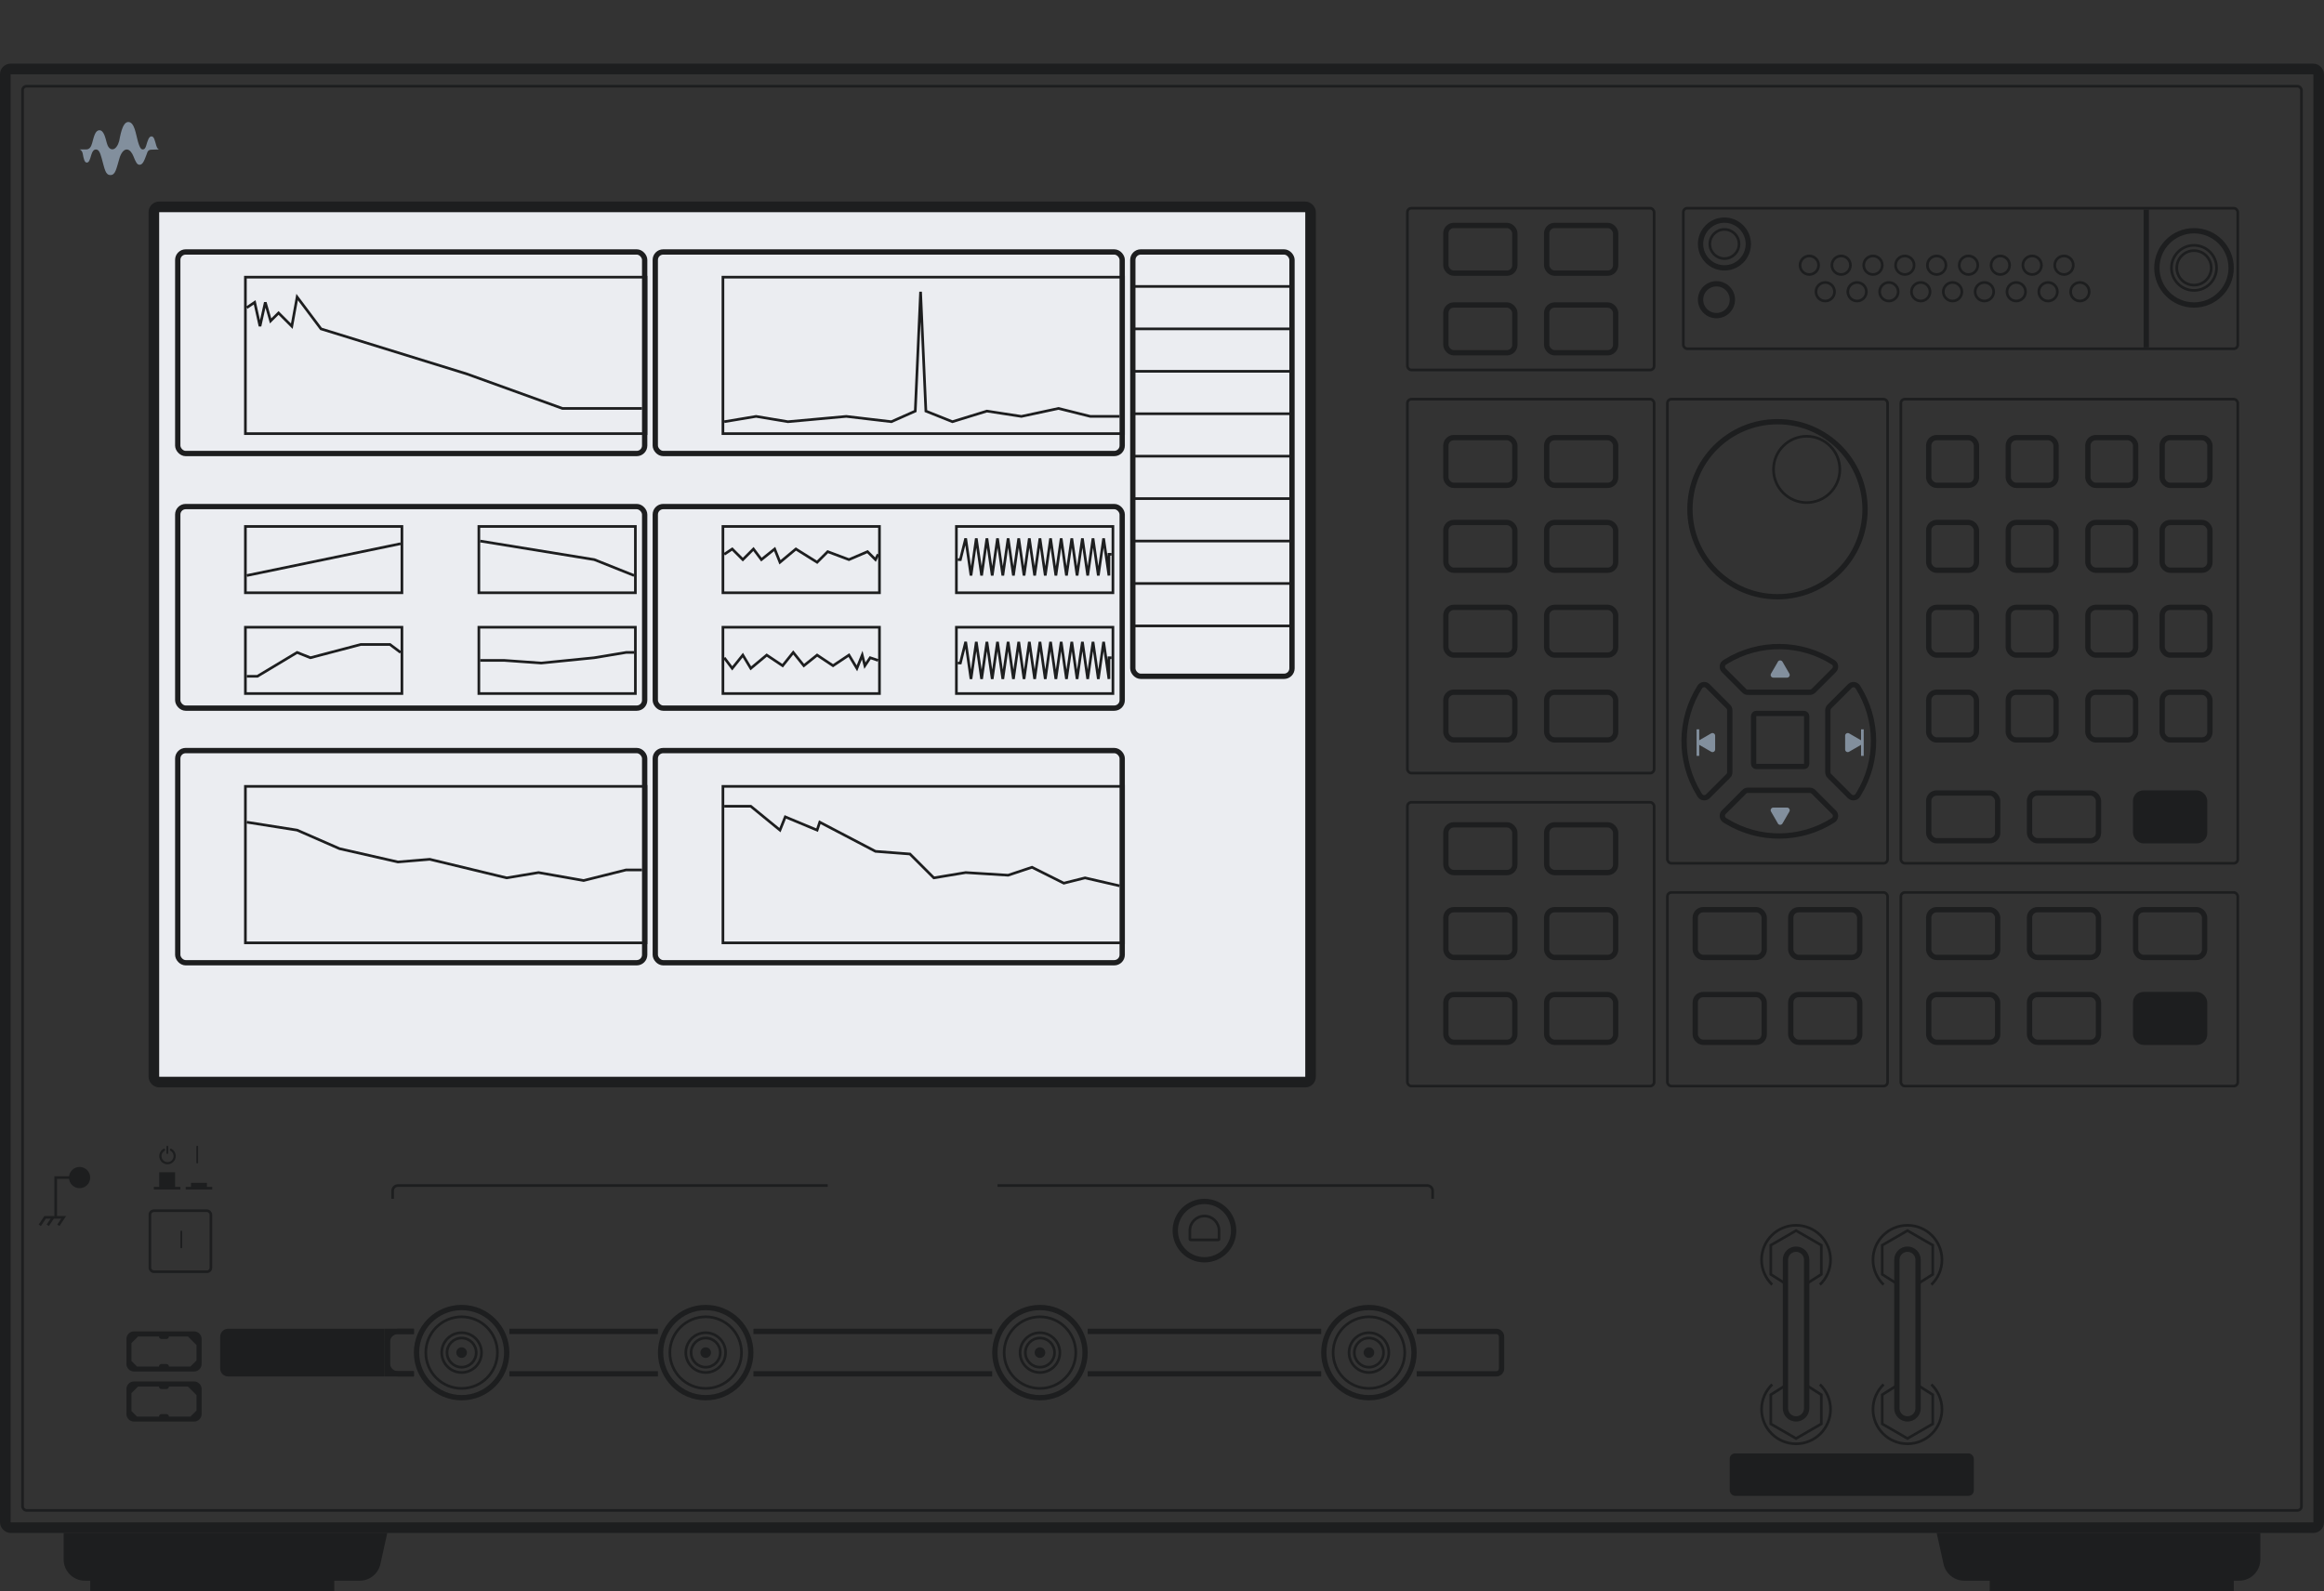 <?xml version="1.0" encoding="UTF-8"?><svg id="Art" xmlns="http://www.w3.org/2000/svg" viewBox="0 0 438 300"><rect x="0" y="0" width="438" height="300" fill="#333333" stroke="none"/><defs><style>.cls-1,.cls-2,.cls-3{fill:#1d1e1f;}.cls-4{fill:#828f9d;}.cls-5,.cls-6,.cls-7,.cls-8{fill:none;}.cls-5,.cls-6,.cls-2,.cls-8,.cls-9{stroke:#1d1e1f;}.cls-5,.cls-9{stroke-width:2px;}.cls-6,.cls-7{stroke-width:.5px;}.cls-7{stroke:#828f9d;}.cls-3{fill-rule:evenodd;}.cls-9{fill:#ebedf1;}</style></defs><circle class="cls-8" cx="87" cy="255" r="8.5"/><circle class="cls-6" cx="87" cy="255" r="6.75"/><circle class="cls-6" cx="87" cy="255" r="2.75"/><circle class="cls-6" cx="87" cy="255" r="3.75"/><circle class="cls-1" cx="87" cy="255" r="1"/><circle class="cls-8" cx="133" cy="255" r="8.5"/><circle class="cls-6" cx="133" cy="255" r="6.75"/><circle class="cls-6" cx="133" cy="255" r="2.75"/><circle class="cls-6" cx="133" cy="255" r="3.75"/><circle class="cls-1" cx="133" cy="255" r="1"/><circle class="cls-8" cx="196" cy="255" r="8.5"/><circle class="cls-6" cx="196" cy="255" r="6.75"/><circle class="cls-6" cx="196" cy="255" r="2.75"/><circle class="cls-6" cx="196" cy="255" r="3.75"/><circle class="cls-1" cx="196" cy="255" r="1"/><circle class="cls-8" cx="258" cy="255" r="8.5"/><circle class="cls-6" cx="258" cy="255" r="6.75"/><circle class="cls-6" cx="258" cy="255" r="2.75"/><circle class="cls-6" cx="258" cy="255" r="3.75"/><circle class="cls-1" cx="258" cy="255" r="1"/><rect class="cls-5" x="1" y="13" width="436" height="275" rx="1" ry="1"/><rect class="cls-6" x="4.25" y="16.25" width="429.5" height="268.5" rx=".75" ry=".75"/><path class="cls-4" d="M30,28.17c-.13-.02-.37-.13-.54-.71-.28-.94-.41-1.75-.91-1.75s-.72,.81-1,1.75c-.17,.55-.35,.71-.63,.71-.26,0-.54-.11-.95-1.58-.37-1.28-.61-3.59-1.8-3.59s-1.56,3.01-1.71,3.59c-.19,.71-.65,1.56-1.26,1.56s-.91-.6-1.08-1.22c-.26-.96-.56-2.37-1.37-2.37s-1.04,1.17-1.39,2.44c-.2,.75-.54,1.17-1.11,1.17h-1.26c.17,.04,.5,.28,.59,.73,.19,1.07,.35,1.75,.78,1.75s.59-.58,.85-1.47c.2-.7,.5-1,.87-1,.54,0,.78,.56,1.08,1.64,.59,2.14,.72,3.18,1.65,3.18s1.08-1.03,1.71-3.18c.28-.94,.78-1.64,1.37-1.64s1.02,.7,1.24,1.24c.48,1.18,.69,1.64,1.19,1.64s.8-.55,1.26-1.82c.28-.81,.33-1.03,1.17-1.03l1.26-.04Z"/><rect class="cls-9" x="29" y="39" width="218" height="165" rx="1" ry="1"/><path class="cls-6" d="M46.5,155l9.5,1.5,8,3.5,11,2.5,6-.5,14.5,3.5,6-1,8.5,1.5,8-2h3"/><path class="cls-6" d="M136.5,152h5l5.5,4.5,1-2.5,6,2.5,.5-1.5,10.5,5.5,6.5,.5,4.5,4.5,6-1,8,.5,4.5-1.5,6,3,4-1,6.5,1.5"/><path class="cls-6" d="M46.5,58l1.5-1,1,4.5,1-4.5,1,3.5,1.5-1.5,2.5,2.5,1-5.5,4.5,6,27.5,8.5,18,6.5h15"/><path class="cls-6" d="M136.5,79.5l6-1,6,1,11-1,8.5,1,4.5-2,1-22.5,1,22.5,5,2,6.5-2,6.5,1,7-1.5,6,1.5h5.5"/><path class="cls-6" d="M46.5,108.5l29-6"/><path class="cls-6" d="M90.5,102l21.5,3.5,7.5,3"/><path class="cls-6" d="M46.5,127.5h2l7.5-4.5,2.5,1,9.5-2.5h5.5l2,1.5"/><path class="cls-6" d="M90.5,124.5h4.5l7,.5,10-1,6-1h1.5"/><path class="cls-6" d="M136.5,104.5l1.5-1,2,2,2-2,1.5,2,2.5-2,1,2.5,3-2.5,4,2.5,2-2,4,1.5,3.5-1.5,1.5,1.5,.5-1"/><path class="cls-6" d="M136.5,124l1.5,2,2-2.5,1.5,2.5,3-2.5,3,2,2-2.5,2,2.5,2.5-2,3,2,3-2,1.5,2.5,1-2.5,.5,2,1-1.5,1.5,.5"/><path class="cls-6" d="M180.5,105.5h.5l1-4,1,7,1-7,1,7,1-7,1,7,1-7,1,7,1-7,1,7,1-7,1,7,1-7,1,7,1-7,1,7,1-7,1,7,1-7,1,7,1-7,1,7,1-7,1,7,1-7,1,7,1-7,1,7v-4h.5"/><path class="cls-6" d="M180.5,125h.5l1-4,1,7,1-7,1,7,1-7,1,7,1-7,1,7,1-7,1,7,1-7,1,7,1-7,1,7,1-7,1,7,1-7,1,7,1-7,1,7,1-7,1,7,1-7,1,7,1-7,1,7,1-7,1,7v-4h.5"/><rect class="cls-6" x="265.25" y="39.25" width="46.5" height="30.5" rx=".75" ry=".75"/><rect class="cls-6" x="265.25" y="75.25" width="46.5" height="70.5" rx=".75" ry=".75"/><rect class="cls-6" x="265.25" y="151.25" width="46.5" height="53.5" rx=".75" ry=".75"/><rect class="cls-6" x="314.25" y="168.25" width="41.5" height="36.5" rx=".75" ry=".75"/><rect class="cls-6" x="314.25" y="75.25" width="41.5" height="87.5" rx=".75" ry=".75"/><rect class="cls-6" x="358.25" y="168.25" width="63.5" height="36.5" rx=".75" ry=".75"/><rect class="cls-6" x="358.25" y="75.25" width="63.5" height="87.5" rx=".75" ry=".75"/><path class="cls-8" d="M338.5,235.5h0c1.1,0,2,.9,2,2v28c0,1.1-.9,2-2,2h0c-1.1,0-2-.9-2-2v-28c0-1.1,.9-2,2-2Z"/><path class="cls-6" d="M343,242.19c1.23-1.18,2-2.85,2-4.69,0-3.59-2.91-6.5-6.5-6.5s-6.5,2.91-6.5,6.5c0,1.84,.77,3.51,2,4.69"/><path class="cls-6" d="M340.5,242l2.76-1.75v-5.5l-4.76-2.75-4.76,2.75v5.5l2.76,1.75"/><path class="cls-6" d="M343,261c1.23,1.18,2,2.85,2,4.69,0,3.59-2.91,6.5-6.5,6.5s-6.5-2.91-6.5-6.5c0-1.84,.77-3.51,2-4.69"/><path class="cls-6" d="M340.5,261.19l2.76,1.75v5.5l-4.76,2.75-4.76-2.75v-5.5l2.76-1.75"/><path class="cls-8" d="M359.5,235.5h0c1.1,0,2,.9,2,2v28c0,1.1-.9,2-2,2h0c-1.1,0-2-.9-2-2v-28c0-1.1,.9-2,2-2Z"/><path class="cls-6" d="M364,242.19c1.23-1.18,2-2.85,2-4.69,0-3.59-2.91-6.5-6.5-6.5s-6.5,2.91-6.5,6.5c0,1.84,.77,3.51,2,4.69"/><path class="cls-6" d="M361.5,242l2.76-1.75v-5.5l-4.76-2.75-4.76,2.75v5.5l2.76,1.75"/><path class="cls-6" d="M364,261c1.23,1.18,2,2.85,2,4.69,0,3.59-2.91,6.5-6.5,6.5s-6.5-2.91-6.5-6.5c0-1.84,.77-3.51,2-4.69"/><path class="cls-6" d="M361.5,261.19l2.76,1.75v5.5l-4.76,2.75-4.76-2.75v-5.5l2.76-1.75"/><rect class="cls-1" x="326" y="274" width="46" height="8" rx="1" ry="1"/><rect class="cls-6" x="317.25" y="39.25" width="104.5" height="26.5" rx=".75" ry=".75"/><path class="cls-8" d="M404.5,39.5v26"/><circle class="cls-6" cx="341" cy="50" r="1.75"/><circle class="cls-6" cx="347" cy="50" r="1.75"/><circle class="cls-6" cx="353" cy="50" r="1.75"/><circle class="cls-6" cx="359" cy="50" r="1.75"/><circle class="cls-6" cx="365" cy="50" r="1.75"/><circle class="cls-6" cx="371" cy="50" r="1.75"/><circle class="cls-6" cx="377" cy="50" r="1.75"/><circle class="cls-6" cx="383" cy="50" r="1.75"/><circle class="cls-6" cx="389" cy="50" r="1.75"/><circle class="cls-6" cx="344" cy="55" r="1.75"/><circle class="cls-6" cx="350" cy="55" r="1.75"/><circle class="cls-6" cx="356" cy="55" r="1.75"/><circle class="cls-6" cx="362" cy="55" r="1.75"/><circle class="cls-6" cx="368" cy="55" r="1.75"/><circle class="cls-6" cx="374" cy="55" r="1.75"/><circle class="cls-6" cx="380" cy="55" r="1.75"/><circle class="cls-6" cx="386" cy="55" r="1.75"/><circle class="cls-6" cx="392" cy="55" r="1.75"/><circle class="cls-8" cx="323.5" cy="56.5" r="3"/><circle class="cls-8" cx="325" cy="46" r="4.5"/><circle class="cls-6" cx="325" cy="46" r="2.75"/><circle class="cls-8" cx="413.5" cy="50.5" r="7"/><circle class="cls-6" cx="413.5" cy="50.5" r="4.25"/><circle class="cls-6" cx="413.5" cy="50.5" r="3.25"/><rect class="cls-8" x="272.5" y="42.5" width="13" height="9" rx="1.5" ry="1.5"/><rect class="cls-8" x="291.5" y="42.5" width="13" height="9" rx="1.5" ry="1.5"/><rect class="cls-8" x="272.5" y="57.5" width="13" height="9" rx="1.5" ry="1.5"/><rect class="cls-8" x="291.5" y="57.5" width="13" height="9" rx="1.5" ry="1.5"/><rect class="cls-8" x="272.5" y="82.5" width="13" height="9" rx="1.5" ry="1.5"/><rect class="cls-8" x="291.5" y="82.5" width="13" height="9" rx="1.5" ry="1.5"/><rect class="cls-8" x="363.5" y="82.5" width="9" height="9" rx="1.5" ry="1.5"/><rect class="cls-8" x="378.5" y="82.5" width="9" height="9" rx="1.5" ry="1.5"/><rect class="cls-8" x="393.5" y="82.5" width="9" height="9" rx="1.5" ry="1.5"/><rect class="cls-8" x="407.5" y="82.5" width="9" height="9" rx="1.5" ry="1.5"/><rect class="cls-8" x="363.5" y="98.5" width="9" height="9" rx="1.5" ry="1.5"/><rect class="cls-8" x="378.5" y="98.5" width="9" height="9" rx="1.5" ry="1.5"/><rect class="cls-8" x="393.5" y="98.5" width="9" height="9" rx="1.5" ry="1.5"/><rect class="cls-8" x="407.5" y="98.5" width="9" height="9" rx="1.5" ry="1.5"/><rect class="cls-8" x="363.5" y="114.5" width="9" height="9" rx="1.5" ry="1.5"/><rect class="cls-8" x="378.5" y="114.5" width="9" height="9" rx="1.5" ry="1.5"/><rect class="cls-8" x="393.5" y="114.5" width="9" height="9" rx="1.5" ry="1.5"/><rect class="cls-8" x="407.5" y="114.5" width="9" height="9" rx="1.5" ry="1.5"/><rect class="cls-8" x="363.5" y="130.5" width="9" height="9" rx="1.5" ry="1.5"/><rect class="cls-8" x="378.5" y="130.5" width="9" height="9" rx="1.5" ry="1.5"/><rect class="cls-8" x="393.5" y="130.5" width="9" height="9" rx="1.5" ry="1.5"/><rect class="cls-8" x="407.5" y="130.5" width="9" height="9" rx="1.5" ry="1.5"/><rect class="cls-8" x="272.5" y="98.5" width="13" height="9" rx="1.5" ry="1.5"/><rect class="cls-8" x="291.5" y="98.5" width="13" height="9" rx="1.5" ry="1.5"/><rect class="cls-8" x="272.5" y="114.5" width="13" height="9" rx="1.5" ry="1.5"/><rect class="cls-8" x="291.5" y="114.5" width="13" height="9" rx="1.5" ry="1.5"/><rect class="cls-8" x="272.5" y="130.5" width="13" height="9" rx="1.5" ry="1.5"/><rect class="cls-8" x="291.5" y="130.5" width="13" height="9" rx="1.5" ry="1.5"/><rect class="cls-8" x="272.5" y="155.5" width="13" height="9" rx="1.5" ry="1.5"/><rect class="cls-8" x="291.5" y="155.5" width="13" height="9" rx="1.5" ry="1.5"/><rect class="cls-8" x="272.5" y="171.5" width="13" height="9" rx="1.5" ry="1.5"/><rect class="cls-8" x="291.5" y="171.5" width="13" height="9" rx="1.5" ry="1.5"/><rect class="cls-8" x="272.5" y="187.5" width="13" height="9" rx="1.5" ry="1.5"/><rect class="cls-8" x="291.5" y="187.5" width="13" height="9" rx="1.5" ry="1.5"/><rect class="cls-8" x="319.5" y="171.5" width="13" height="9" rx="1.5" ry="1.5"/><rect class="cls-8" x="337.5" y="171.5" width="13" height="9" rx="1.5" ry="1.5"/><rect class="cls-8" x="319.5" y="187.5" width="13" height="9" rx="1.5" ry="1.5"/><rect class="cls-8" x="337.5" y="187.5" width="13" height="9" rx="1.5" ry="1.5"/><rect class="cls-8" x="363.5" y="171.5" width="13" height="9" rx="1.5" ry="1.5"/><rect class="cls-8" x="382.5" y="171.5" width="13" height="9" rx="1.5" ry="1.5"/><rect class="cls-8" x="363.5" y="187.5" width="13" height="9" rx="1.5" ry="1.5"/><rect class="cls-8" x="382.5" y="187.5" width="13" height="9" rx="1.5" ry="1.5"/><rect class="cls-8" x="402.5" y="171.5" width="13" height="9" rx="1.5" ry="1.5"/><rect class="cls-2" x="402.5" y="187.5" width="13" height="9" rx="1.5" ry="1.5"/><rect class="cls-8" x="363.5" y="149.5" width="13" height="9" rx="1.5" ry="1.5"/><rect class="cls-8" x="382.5" y="149.5" width="13" height="9" rx="1.5" ry="1.5"/><rect class="cls-2" x="402.5" y="149.5" width="13" height="9" rx="1.5" ry="1.5"/><circle class="cls-8" cx="335" cy="96" r="16.5"/><circle class="cls-6" cx="340.5" cy="88.5" r="6.25"/><path class="cls-8" d="M328.71,130.21l-3.82-3.82c-.45-.45-.36-1.2,.18-1.53l.31-.19c6.2-3.77,14-3.69,20.12,.2,.51,.33,.59,1.05,.16,1.48l-3.87,3.87c-.19,.19-.44,.29-.71,.29h-11.67c-.27,0-.52-.1-.71-.29Z"/><path class="cls-8" d="M328.71,149.29l-3.82,3.82c-.45,.45-.36,1.2,.18,1.53l.31,.19c6.2,3.77,14,3.7,20.12-.2,.51-.33,.59-1.05,.16-1.48l-3.87-3.87c-.19-.19-.44-.29-.71-.29h-11.67c-.27,0-.52,.1-.71,.29Z"/><path class="cls-8" d="M325.71,146.29l-3.82,3.82c-.45,.45-1.2,.36-1.53-.18l-.19-.31c-3.77-6.2-3.69-14,.2-20.12,.33-.51,1.05-.59,1.48-.16l3.87,3.87c.19,.19,.29,.44,.29,.71v11.67c0,.26-.11,.52-.29,.71Z"/><path class="cls-8" d="M344.79,146.29l3.82,3.82c.45,.45,1.2,.36,1.53-.18l.19-.31c3.77-6.2,3.69-14-.2-20.12-.33-.51-1.05-.59-1.48-.16l-3.87,3.87c-.19,.19-.29,.44-.29,.71v11.67c0,.26,.11,.52,.29,.71Z"/><rect class="cls-8" x="330.5" y="134.5" width="10" height="10" rx=".5" ry=".5"/><path class="cls-2" d="M42,252c0-.55,.45-1,1-1h29v8h-29c-.55,0-1-.45-1-1v-6Z"/><path class="cls-8" d="M78,251h-3c-1.1,0-2,.9-2,2v4c0,1.11,.9,2,2,2h3"/><path class="cls-8" d="M78,251h-5v8h5"/><path class="cls-6" d="M74,226v-1.5c0-.55,.45-1,1-1h81"/><path class="cls-6" d="M270,226v-1.5c0-.55-.45-1-1-1h-81"/><circle class="cls-8" cx="227" cy="232" r="5.5"/><path class="cls-6" d="M229.75,232v1.63c0,.07-.05,.12-.12,.12h-5.26c-.07,0-.12-.05-.12-.12v-1.63c0-1.52,1.23-2.75,2.75-2.75s2.75,1.23,2.75,2.75Z"/><path class="cls-8" d="M96,251h28"/><path class="cls-8" d="M96,259h28"/><path class="cls-8" d="M142,251h45"/><path class="cls-8" d="M142,259h45"/><path class="cls-8" d="M205,251h44"/><path class="cls-8" d="M205,259h44"/><path class="cls-8" d="M267,251h15c.55,0,1,.45,1,1v6c0,.55-.45,1-1,1h-15"/><rect class="cls-6" x="28.25" y="228.25" width="11.5" height="11.5" rx=".75" ry=".75"/><path class="cls-3" d="M31.71,216.17c0-.09-.08-.17-.17-.17s-.17,.08-.17,.17v1.22c0,.1,.08,.17,.17,.17s.17-.08,.17-.17v-1.22Zm-.61,.51c-.04-.11-.16-.17-.26-.11-.26,.14-.48,.34-.62,.6-.18,.32-.25,.69-.18,1.05,.06,.36,.25,.69,.53,.92s.64,.36,1,.36c.37,0,.72-.13,1-.37,.28-.24,.47-.56,.53-.92,.06-.36,0-.73-.19-1.05-.15-.26-.37-.46-.62-.6-.1-.05-.22,0-.26,.11-.04,.11,.02,.23,.12,.29,.17,.1,.31,.24,.41,.41,.13,.23,.18,.5,.14,.77-.05,.26-.18,.5-.39,.68-.2,.17-.46,.27-.73,.27-.27,0-.53-.09-.73-.27-.21-.17-.34-.41-.39-.67-.05-.26,0-.53,.13-.77,.1-.17,.24-.31,.41-.41,.1-.06,.16-.18,.12-.29Z"/><path class="cls-3" d="M37.17,216c.09,0,.17,.08,.17,.17v3c0,.1-.08,.17-.17,.17s-.17-.08-.17-.17v-3c0-.09,.08-.17,.17-.17Z"/><path class="cls-3" d="M34.17,232c.09,0,.17,.08,.17,.17v3c0,.1-.08,.17-.17,.17s-.17-.08-.17-.17v-3c0-.09,.08-.17,.17-.17Z"/><rect class="cls-1" x="30" y="221" width="3" height="3"/><rect class="cls-1" x="36" y="223" width="3" height="1"/><path class="cls-6" d="M29,224h5"/><path class="cls-6" d="M35,224h5"/><circle class="cls-1" cx="15" cy="222" r="2"/><path class="cls-6" d="M13.5,222h-3v7.5"/><path class="cls-6" d="M7.5,231l1-1.5h3.5l-1,1.5"/><path class="cls-6" d="M10,229.5l-1,1.5"/><path class="cls-3" d="M23.83,252.42c0-.78,.63-1.42,1.42-1.42h11.33c.78,0,1.42,.63,1.42,1.42v4.72c0,.78-.63,1.42-1.42,1.42h-11.33c-.78,0-1.42-.64-1.42-1.42v-4.72Zm2.2-.47s-.02,.02-.03,.03l-1.23,1.23v3.36l1.05,1.05h4.14c0-.26,.21-.47,.47-.47h.94c.26,0,.47,.21,.47,.47h4.05l1.14-1.14v-2.91l-1.58-1.58s-.02-.02-.03-.03h-3.58c0,.26-.21,.47-.47,.47h-.94c-.26,0-.47-.21-.47-.47h-3.94Zm10.89,.15h-.01s0,0,.01,0Z"/><path class="cls-3" d="M23.83,261.86c0-.78,.63-1.42,1.42-1.42h11.33c.78,0,1.42,.64,1.42,1.42v4.72c0,.78-.63,1.42-1.42,1.42h-11.33c-.78,0-1.42-.63-1.42-1.42v-4.72Zm2.2-.47s-.02,.02-.03,.03l-1.23,1.23v3.36l1.05,1.05h4.14c0-.26,.21-.47,.47-.47h.94c.26,0,.47,.21,.47,.47h4.05l1.14-1.14v-2.91l-1.58-1.58s-.02-.02-.03-.03h-3.58c0,.26-.21,.47-.47,.47h-.94c-.26,0-.47-.21-.47-.47h-3.94Zm10.89,.14h-.01s0,0,.01,0Z"/><path class="cls-3" d="M73,289H12v5c0,2.21,1.79,4,4,4h1v2H63v-2h4.79c1.87,0,3.5-1.3,3.9-3.13l1.3-5.87Z"/><path class="cls-3" d="M365,289h61v5c0,2.21-1.79,4-4,4h-1v2h-46v-2h-4.79c-1.88,0-3.5-1.3-3.91-3.13l-1.3-5.87Z"/><rect class="cls-8" x="213.5" y="47.5" width="30" height="80" rx="1.5" ry="1.5"/><rect class="cls-8" x="123.5" y="47.5" width="88" height="38" rx="1.5" ry="1.5"/><rect class="cls-8" x="33.5" y="47.5" width="88" height="38" rx="1.5" ry="1.5"/><rect class="cls-8" x="123.5" y="95.5" width="88" height="38" rx="1.5" ry="1.5"/><rect class="cls-8" x="33.5" y="95.5" width="88" height="38" rx="1.5" ry="1.5"/><rect class="cls-8" x="123.5" y="141.5" width="88" height="40" rx="1.5" ry="1.5"/><rect class="cls-8" x="33.5" y="141.5" width="88" height="40" rx="1.5" ry="1.5"/><path class="cls-6" d="M213.5,54h30"/><path class="cls-6" d="M213.5,118h30"/><path class="cls-6" d="M213.5,62h30"/><path class="cls-6" d="M213.5,70h30"/><path class="cls-6" d="M213.5,78h30"/><path class="cls-6" d="M213.5,86h30"/><path class="cls-6" d="M213.5,94h30"/><path class="cls-6" d="M213.5,102h30"/><path class="cls-6" d="M213.5,110h30"/><rect class="cls-6" x="136.25" y="52.25" width="75.5" height="29.5"/><rect class="cls-6" x="46.25" y="52.25" width="75.5" height="29.5"/><rect class="cls-6" x="136.25" y="148.25" width="75.5" height="29.5"/><rect class="cls-6" x="46.25" y="148.25" width="75.5" height="29.5"/><rect class="cls-6" x="90.25" y="99.25" width="29.5" height="12.5"/><rect class="cls-6" x="90.25" y="118.25" width="29.5" height="12.5"/><rect class="cls-6" x="46.25" y="99.25" width="29.5" height="12.5"/><rect class="cls-6" x="46.25" y="118.25" width="29.5" height="12.5"/><rect class="cls-6" x="180.25" y="99.25" width="29.5" height="12.5"/><rect class="cls-6" x="180.25" y="118.25" width="29.5" height="12.5"/><rect class="cls-6" x="136.25" y="99.25" width="29.5" height="12.5"/><rect class="cls-6" x="136.25" y="118.25" width="29.5" height="12.5"/><path class="cls-4" d="M335.07,124.75c.19-.33,.67-.33,.87,0l1.3,2.25c.19,.33-.05,.75-.43,.75h-2.6c-.38,0-.63-.42-.43-.75l1.3-2.25Z"/><path class="cls-4" d="M335.07,155.25c.19,.33,.67,.33,.87,0l1.3-2.25c.19-.33-.05-.75-.43-.75h-2.6c-.38,0-.63,.42-.43,.75l1.3,2.25Z"/><path class="cls-4" d="M320.25,140.43c-.33-.19-.33-.67,0-.87l2.25-1.3c.33-.19,.75,.05,.75,.43v2.6c0,.39-.42,.63-.75,.43l-2.25-1.3Z"/><path class="cls-4" d="M350.75,140.43c.33-.19,.33-.67,0-.87l-2.25-1.3c-.33-.19-.75,.05-.75,.43v2.6c0,.39,.42,.63,.75,.43l2.25-1.3Z"/><path class="cls-7" d="M351,137.5v5"/><path class="cls-7" d="M320,137.5v5"/></svg>